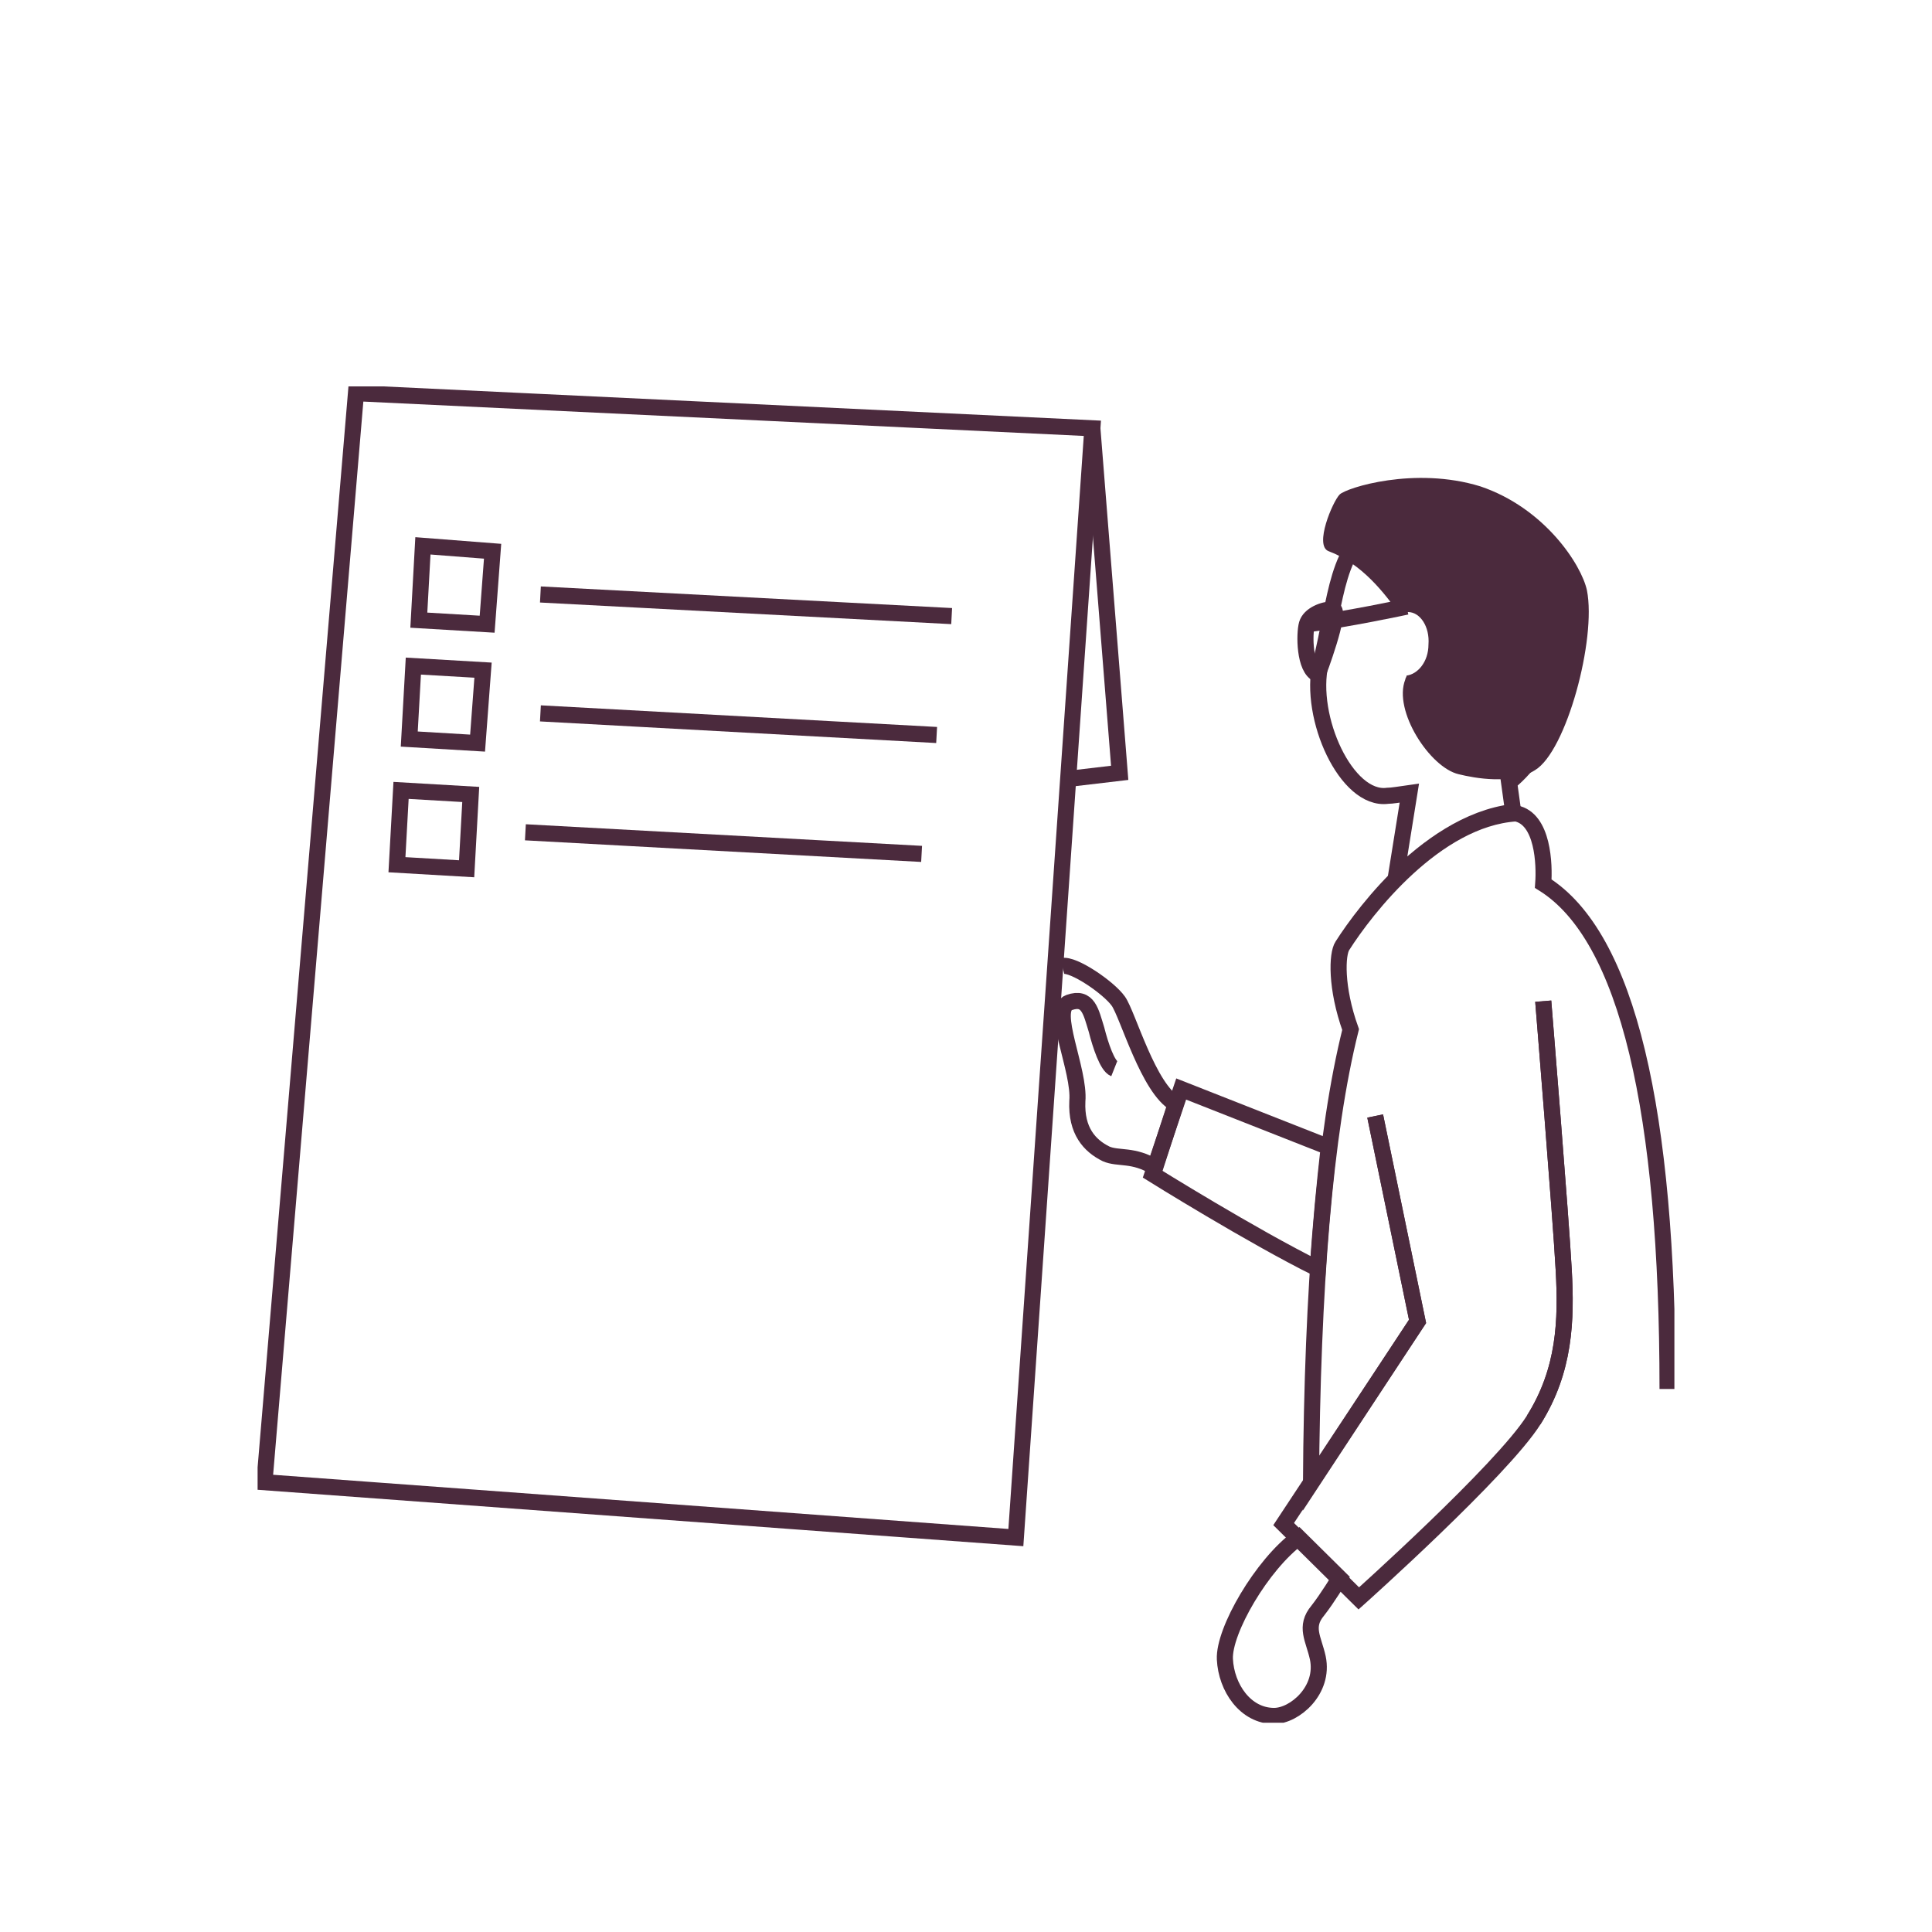 <?xml version="1.0" encoding="UTF-8"?> <svg xmlns="http://www.w3.org/2000/svg" width="120" height="120" viewBox="0 0 120 120" fill="none"><g clip-path="url(#clip0_1005_30827)"><path d="M67.849 26.602L69.546 48.002L65.982 48.422" stroke="#4B2A3D" stroke-miterlimit="10"></path><path fill-rule="evenodd" clip-rule="evenodd" d="M63.097 95.502L67.849 26.602L22.11 24.42L16.424 92.062L63.097 95.502Z" stroke="#4B2A3D" stroke-miterlimit="10"></path><path fill-rule="evenodd" clip-rule="evenodd" d="M30.257 38.77L30.596 34.239L26.268 33.903L26.014 38.519L30.257 38.77Z" stroke="#4B2A3D" stroke-miterlimit="10"></path><path fill-rule="evenodd" clip-rule="evenodd" d="M29.663 46.156L30.002 41.624L25.674 41.372L25.42 45.904L29.663 46.156Z" stroke="#4B2A3D" stroke-miterlimit="10"></path><path fill-rule="evenodd" clip-rule="evenodd" d="M28.983 53.961L29.238 49.345L24.91 49.093L24.655 53.709L28.983 53.961Z" stroke="#4B2A3D" stroke-miterlimit="10"></path><path fill-rule="evenodd" clip-rule="evenodd" d="M81.852 41.876C81.003 41.54 81.003 39.358 81.173 38.77C81.342 38.183 82.191 37.847 82.785 37.847C83.379 37.847 81.852 41.876 81.852 41.876Z" stroke="#4B2A3D" stroke-miterlimit="10"></path><path fill-rule="evenodd" clip-rule="evenodd" d="M86.179 49.429C86.434 49.429 86.943 49.345 87.537 49.261L86.689 54.548C88.64 52.618 91.186 50.772 93.987 50.436L93.732 48.59C96.278 46.491 97.975 42.379 96.193 36.84C94.411 31.301 88.81 31.134 85.84 32.476C82.955 33.735 83.04 37.176 82.021 41.204C81.257 44.561 83.633 49.764 86.179 49.429Z" stroke="#4B2A3D" stroke-miterlimit="10"></path><path fill-rule="evenodd" clip-rule="evenodd" d="M98.569 36.672C98.23 35.078 95.939 31.553 91.95 30.21C87.877 28.951 83.634 30.294 83.209 30.714C82.785 31.134 81.597 33.903 82.531 34.239C84.567 34.994 86.01 36.84 86.943 38.183C87.113 38.099 87.283 38.015 87.453 38.015C88.216 38.015 88.81 38.938 88.725 40.029C88.725 41.12 88.046 41.876 87.368 41.96C87.368 42.044 87.283 42.127 87.283 42.211C86.519 44.142 88.81 47.666 90.592 48.086C91.611 48.338 93.902 48.757 95.344 47.834C97.296 46.659 99.163 39.694 98.569 36.672Z" fill="#4B2A3D"></path><path d="M81.173 38.77C83.464 38.519 87.368 37.679 87.368 37.679" stroke="#4B2A3D" stroke-miterlimit="10"></path><path d="M69.207 66.381C68.783 66.213 68.359 64.954 68.104 63.947C67.764 62.856 67.595 61.849 66.407 62.269C65.219 62.688 67.086 66.465 66.916 68.395C66.831 70.242 67.68 71.165 68.698 71.668C69.462 72.004 70.395 71.668 71.753 72.508L73.026 68.563C71.329 67.64 70.056 63.024 69.462 62.185C68.868 61.346 66.661 59.835 65.982 60.003" stroke="#4B2A3D" stroke-miterlimit="10"></path><path d="M95.853 62.185C95.853 62.185 96.956 75.697 97.126 78.886C97.296 81.991 97.211 85.096 95.259 88.201C93.307 91.306 84.397 99.279 84.397 99.279L79.73 94.663L88.046 82.075L85.415 69.319" stroke="#4B2A3D" stroke-miterlimit="10"></path><path fill-rule="evenodd" clip-rule="evenodd" d="M80.663 95.502C78.372 97.181 75.996 101.293 76.08 103.056C76.165 104.818 77.353 106.58 79.135 106.58C80.408 106.58 82.275 104.986 81.851 102.972C81.596 101.797 81.002 101.041 81.851 100.034C82.445 99.279 83.209 98.02 83.209 98.02L80.663 95.502Z" stroke="#4B2A3D" stroke-miterlimit="10"></path><path fill-rule="evenodd" clip-rule="evenodd" d="M81.851 78.802C77.778 76.788 71.583 72.927 71.583 72.927L73.365 67.64L82.53 71.249C82.275 73.515 82.021 76.116 81.851 78.802Z" stroke="#4B2A3D" stroke-miterlimit="10"></path><path d="M95.853 62.185C95.853 62.185 96.956 75.697 97.126 78.886C97.296 81.991 97.211 85.096 95.259 88.201M103.575 86.271C103.575 69.067 101.114 58.157 95.853 54.884C95.938 53.709 95.853 50.855 94.156 50.52C89.149 50.855 84.821 56.478 83.379 58.744C83.039 59.248 82.954 61.346 83.888 63.947C82.275 70.409 81.512 79.893 81.427 92.146L88.046 82.075L85.415 69.319" stroke="#4B2A3D" stroke-miterlimit="10"></path><path d="M33.566 36.924L59.109 38.267" stroke="#4B2A3D" stroke-miterlimit="10"></path><path d="M33.566 44.309L58.176 45.652" stroke="#4B2A3D" stroke-miterlimit="10"></path><path d="M32.633 51.695L57.242 53.037" stroke="#4B2A3D" stroke-miterlimit="10"></path></g><defs><clipPath id="clip0_1005_30827"><rect width="88" height="83" fill="white" transform="translate(16 24)"></rect></clipPath></defs></svg> 